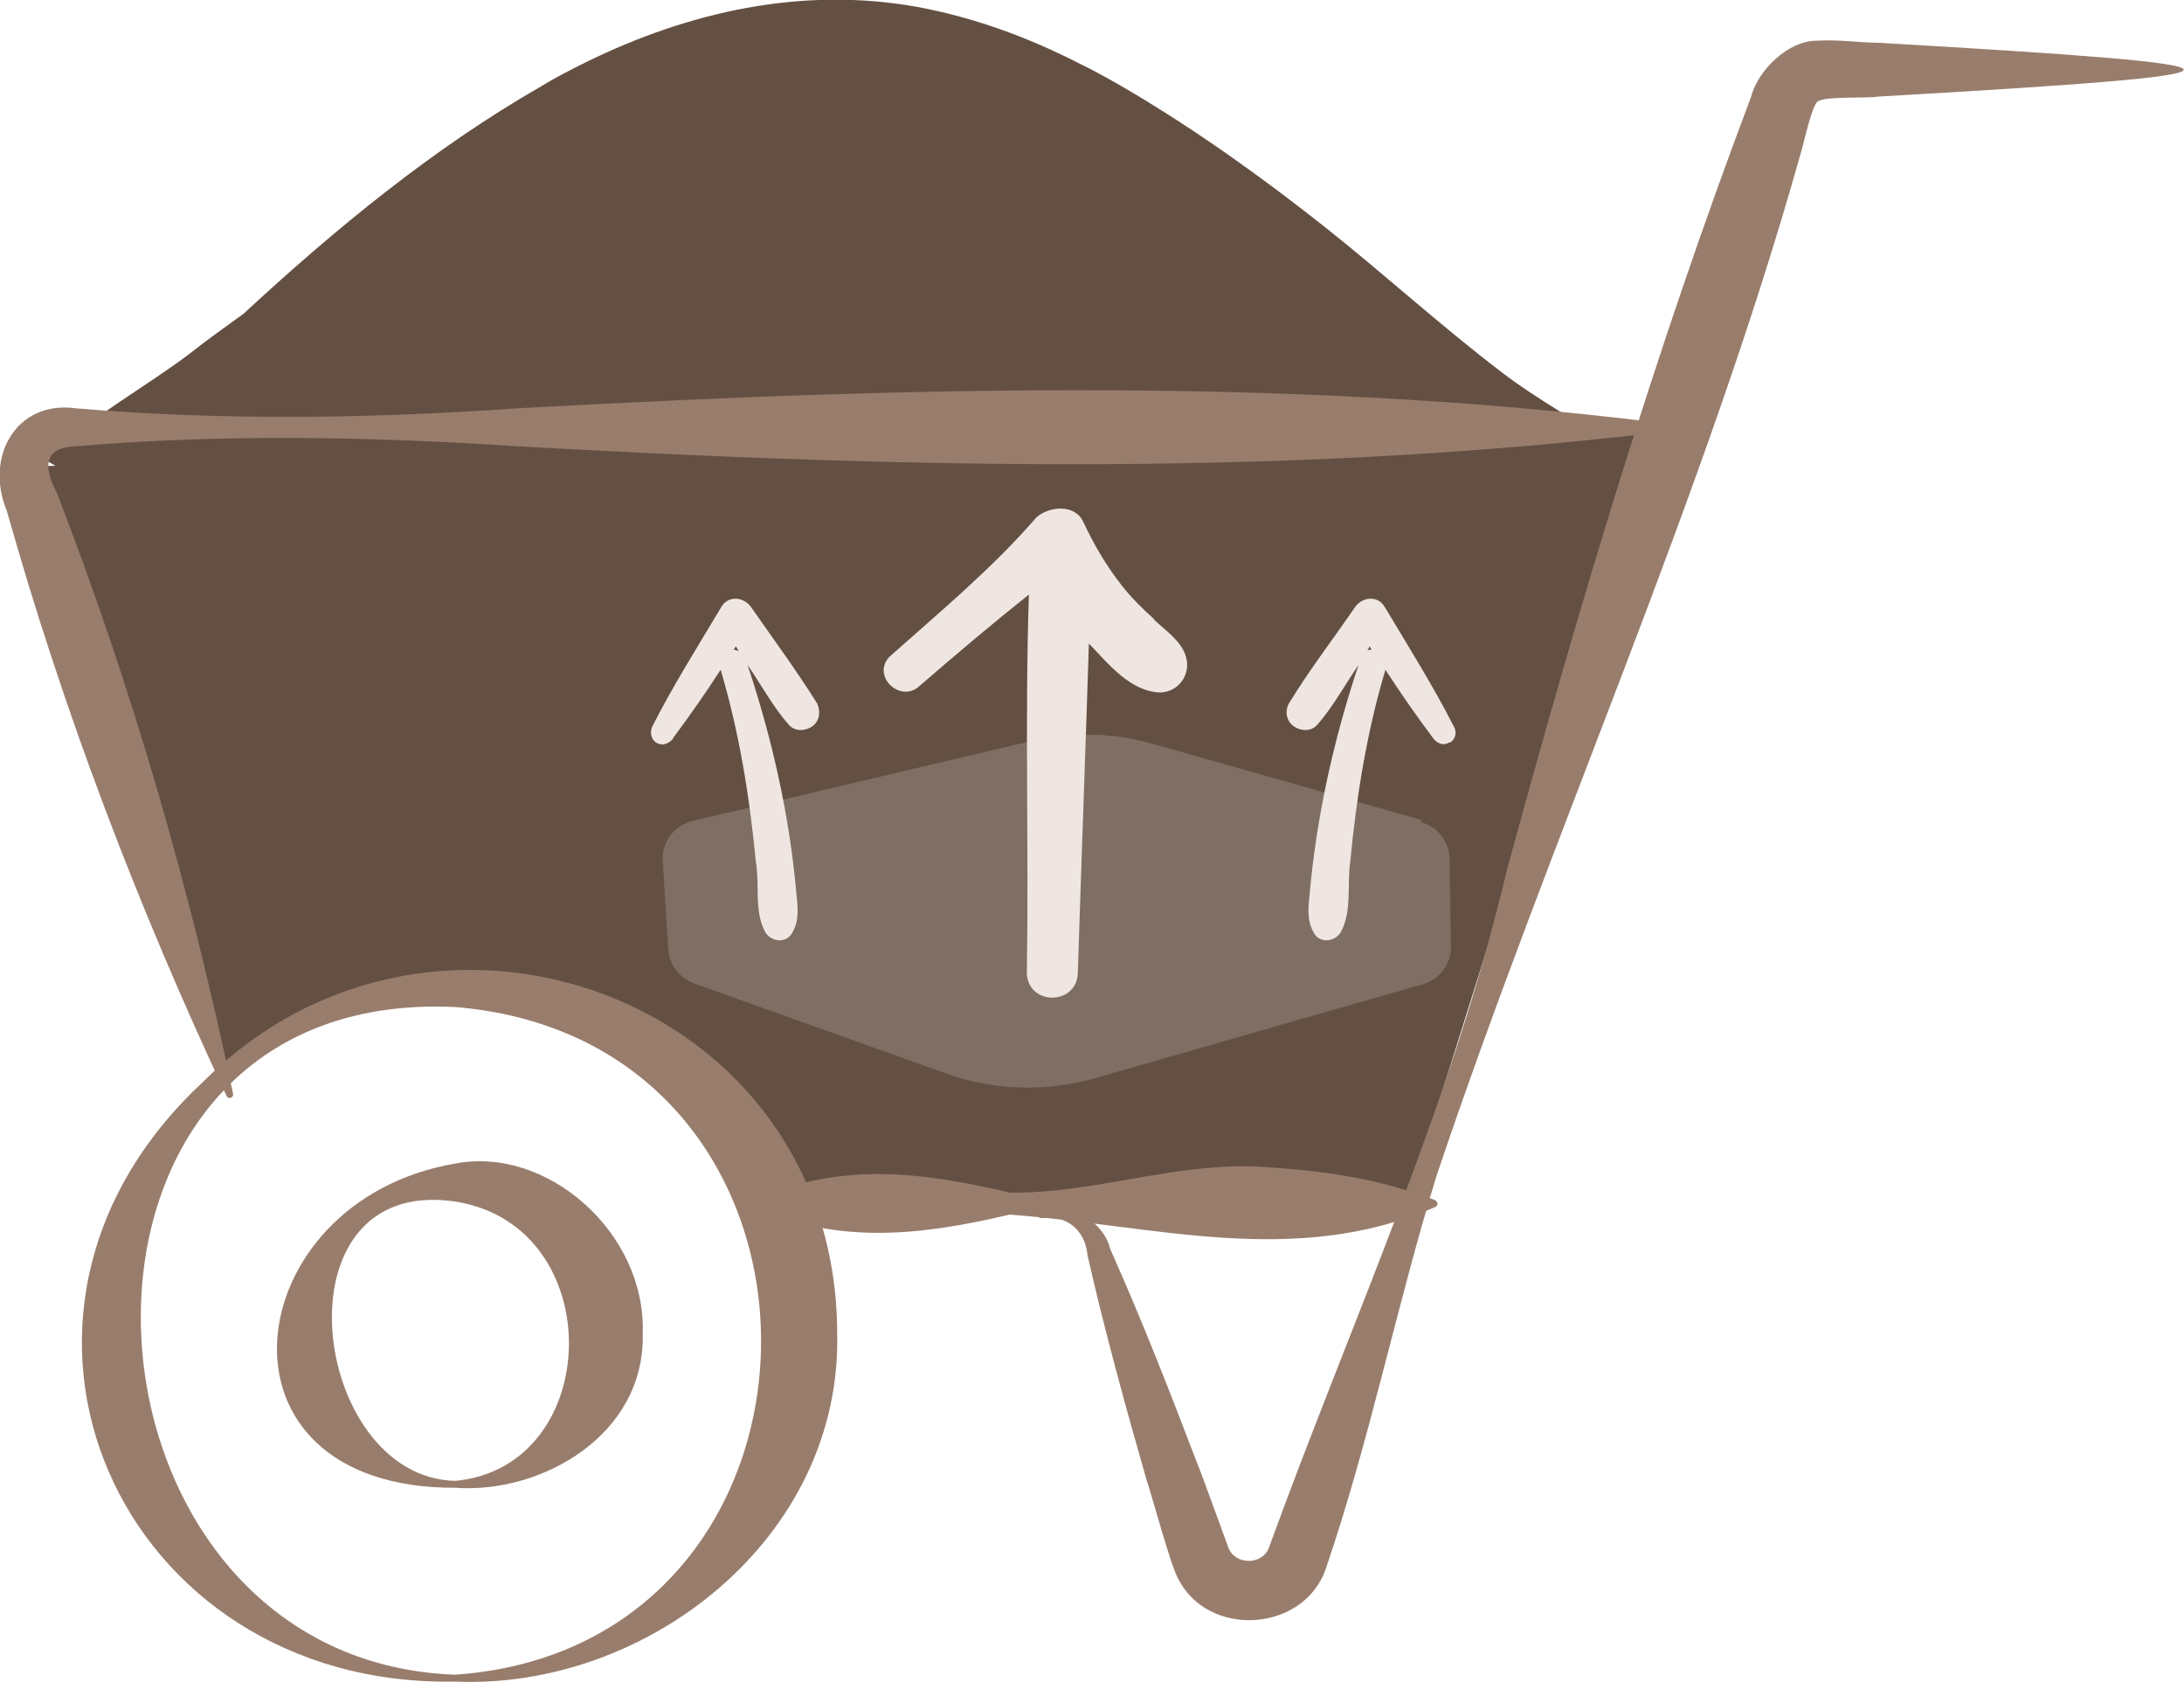 <?xml version="1.0" encoding="UTF-8"?>
<svg id="Layer_2" xmlns="http://www.w3.org/2000/svg" viewBox="0 0 31.67 24.38">
  <defs>
    <style>
      .cls-1 {
        fill-rule: evenodd;
        opacity: .2;
      }

      .cls-1, .cls-2 {
        fill: #efe6e1;
      }

      .cls-3 {
        fill: #997d6c;
      }

      .cls-4 {
        fill: #645043;
      }
    </style>
  </defs>
  <g id="Layer_1-2" data-name="Layer_1">
    <g id="icon">
      <path class="cls-4" d="M.5,6.76l2.11,6.58.64,2.27s1.43-.91,1.44-.92c.02,0,2.36-.41,2.38-.41,1.05.53,2.11,1.06,3.16,1.59l1.1,1.25.98.31h8.1l3.4-10.84.1-.39L.5,6.76Z"/>
      <path class="cls-4" d="M21.78,5.4c-.88-.67-1.7-1.42-2.57-2.11-.91-.72-1.86-1.4-2.86-1.99-.24-.14-.49-.28-.74-.4-.73-.37-1.5-.65-2.31-.8-1.67-.3-3.31.07-4.8.8-.22.11-.44.22-.65.35-1.57.9-2.99,2.07-4.32,3.3-.26.19-.52.37-.77.57-.63.48-1.54.98-2.1,1.55,1.71,1.03,6.42,2.14,11.21,2.14s10.31-1.39,11.55-2.32c-.54-.39-1.12-.69-1.64-1.09Z"/>
      <g id="icon-2" data-name="icon">
        <path class="cls-3" d="M6.6,24.38c-4.87.09-7.31-5.31-3.65-8.7,3.34-3.34,9.18-1.21,9.19,3.65.07,2.97-2.76,5.17-5.54,5.05h0ZM6.6,24.28c5.87-.41,5.96-9.19,0-9.68-6.33-.3-5.82,9.47,0,9.68h0Z"/>
        <g>
          <path class="cls-3" d="M10.94,17.4c1.25-.57,2.46-.4,3.7-.11,1.23.02,2.46-.46,3.7-.37.82.05,1.64.16,2.47.48.04.02.05.08,0,.1-2.04.89-4.09.26-6.17.11-1.24.29-2.46.45-3.7-.11-.04-.02-.04-.08,0-.1h0Z"/>
          <path class="cls-3" d="M3.29,15.9C2,13.15.92,10.32.1,7.41c-.33-.79.14-1.61,1-1.49,2.13.18,4.26.15,6.4,0,5.68-.31,11.5-.48,17.1.28-5.63.73-11.41.59-17.1.27-2.13-.14-4.27-.18-6.4,0-.57.02-.4.43-.27.69,1.09,2.82,1.93,5.73,2.55,8.7.01.05-.07.09-.09.03h0Z"/>
        </g>
        <path class="cls-3" d="M15.09,17.59c.4-.22.92.13,1.01.52.46,1.03.87,2.08,1.27,3.13.02.03.43,1.17.44,1.19.09.26.49.27.59.01,1.18-3.25,2.64-6.4,3.44-9.78,1.03-3.8,2.16-7.57,3.55-11.25.09-.37.53-.83.97-.82.28-.02.62.03.88.03,5.86.34,5.94.44,0,.78-.18.03-.76-.01-.88.07-.09.06-.21.64-.25.76-1.42,5.05-3.61,9.85-5.28,14.82-.58,1.89-.97,3.84-1.61,5.71-.33.91-1.71.99-2.14.12-.11-.2-.37-1.18-.45-1.41-.31-1.08-.61-2.17-.86-3.27-.03-.35-.29-.59-.66-.54-.06.01-.08-.07-.03-.09h0Z"/>
        <path class="cls-3" d="M6.6,21.57c-3.71.01-3.17-4.16,0-4.7,1.33-.26,2.77,1,2.72,2.46.04,1.47-1.46,2.33-2.72,2.24h0ZM6.6,21.47c2.16-.2,2.24-3.7,0-4.05-2.65-.39-2.1,4,0,4.05h0Z"/>
      </g>
    </g>
    <path class="cls-1" d="M20.62,11.89l-3.92-1.11c-.56-.16-1.16-.17-1.73-.04l-4.92,1.16c-.27.06-.46.31-.44.59l.08,1.26c.01.23.16.43.38.51l1.37.49,2.3.82c.68.24,1.41.26,2.11.07l3.59-1.03.18-.05,1.01-.29c.25-.07.42-.3.41-.56l-.02-1.25c0-.25-.17-.48-.42-.54Z"/>
    <g>
      <path class="cls-2" d="M21.02,10.77c.09-.05.11-.16.06-.24-.3-.59-.66-1.16-1-1.73-.1-.17-.32-.15-.43,0-.32.47-.67.92-.96,1.4-.06.11-.04.25.07.33.1.07.25.08.34-.02.23-.26.4-.58.6-.87-.36,1.08-.61,2.2-.71,3.33-.02.19-.04.38.06.55.08.16.3.14.39,0,.17-.31.09-.69.14-1.03.09-.94.24-1.88.51-2.78.22.34.45.67.69.99.06.08.15.12.24.06ZM19.82,9.44s.03-.04.04-.07c.01.02.02.03.03.05-.03,0-.05,0-.08.02Z"/>
      <path class="cls-2" d="M9.76,10.7c.24-.32.47-.65.69-.99.27.91.42,1.84.51,2.78.06.34-.03.72.14,1.03.09.14.31.16.39,0,.1-.17.08-.36.06-.55-.1-1.14-.35-2.25-.71-3.33.2.29.37.61.6.87.09.1.24.09.34.02.11-.08.12-.22.07-.33-.3-.48-.64-.94-.96-1.4-.11-.15-.33-.17-.43,0-.34.57-.7,1.14-1,1.73-.04.09-.02.19.06.24.09.05.18.01.24-.06ZM10.64,9.42s.02-.03.03-.05c.01.02.03.04.04.07-.02-.01-.05-.02-.08-.02Z"/>
      <path class="cls-2" d="M16.74,8.98c-.17-.15-.34-.32-.48-.5-.22-.28-.4-.59-.55-.91-.12-.27-.5-.23-.68-.07-.64.74-1.4,1.37-2.13,2.02-.27.28.16.69.44.42.52-.45,1.04-.89,1.58-1.32-.06,1.83,0,3.66-.03,5.49.02.48.74.47.74-.02.05-1.59.11-3.17.16-4.76.28.29.6.7,1.04.71.26-.01.44-.26.37-.51-.06-.23-.3-.39-.47-.55Z"/>
    </g>
  </g>
</svg>